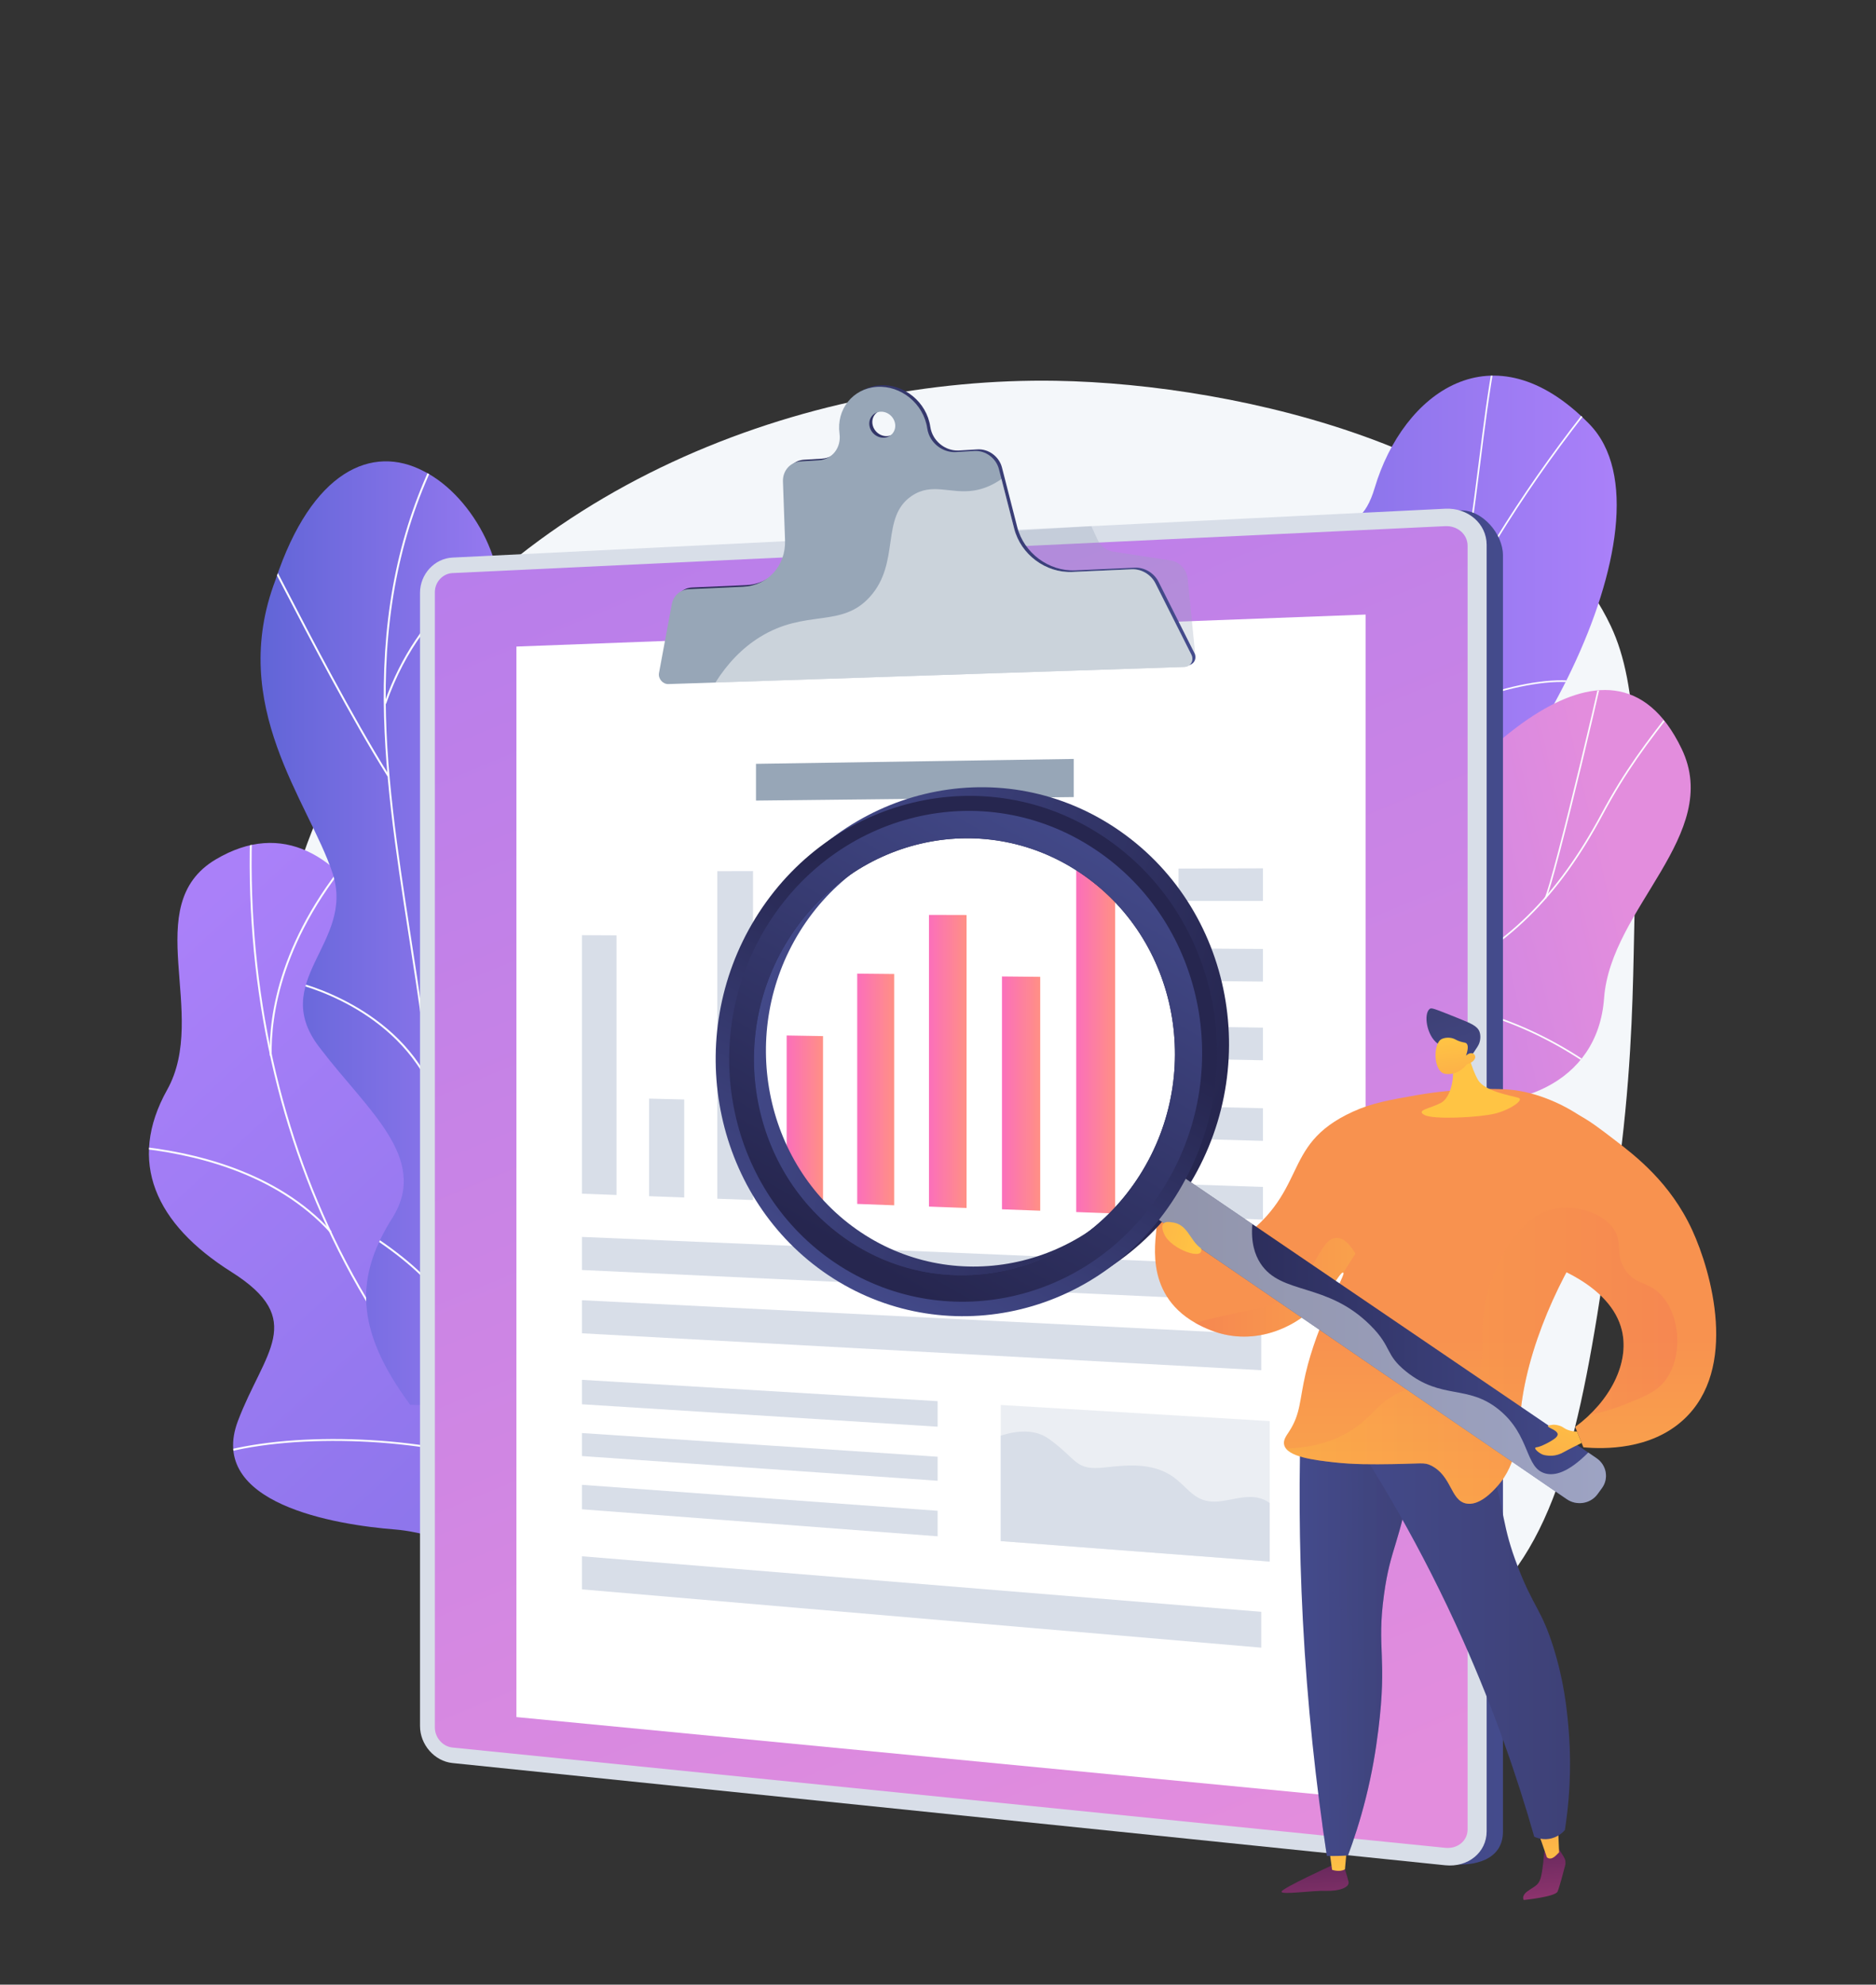 <?xml version="1.0" encoding="UTF-8" standalone="no"?>
<svg
   xmlns:dc="http://purl.org/dc/elements/1.1/"
   xmlns:cc="http://creativecommons.org/ns#"
   xmlns:rdf="http://www.w3.org/1999/02/22-rdf-syntax-ns#"
   xmlns:svg="http://www.w3.org/2000/svg"
   xmlns="http://www.w3.org/2000/svg"
   xmlns:xlink="http://www.w3.org/1999/xlink"
   xmlns:sodipodi="http://sodipodi.sourceforge.net/DTD/sodipodi-0.dtd"
   xmlns:inkscape="http://www.inkscape.org/namespaces/inkscape"
   height="700"
   viewBox="0 0 662 700"
   width="662"
   version="1.1"
   id="svg69"
   sodipodi:docname="hero-image.svg"
   inkscape:version="0.92.4 (5da689c313, 2019-01-14)"
   style="fill:none">
  <rect x="0" y="0" width="662" height="700" fill="#333333" stroke="none"/>
  <defs
     id="defs73">
    <linearGradient
       id="SVGID_00000122000155391127059900000010842218471769887161_"
       gradientUnits="userSpaceOnUse"
       x1="1316.455"
       y1="3008.405"
       x2="1338.909"
       y2="3294.185"
       gradientTransform="matrix(-1,-0.002,-0.002,1,2583.261,3.369)">
      <stop
         offset="0"
         style="stop-color:#311944"
         id="stop727" />
      <stop
         offset="1"
         style="stop-color:#A03976"
         id="stop729" />
    </linearGradient>
    <linearGradient
       id="SVGID_00000030446427889359329690000016221203633149683843_"
       gradientUnits="userSpaceOnUse"
       x1="1374.422"
       y1="3167.508"
       x2="1370.34"
       y2="2871.531"
       gradientTransform="matrix(-1,-0.002,-0.002,1,2583.261,3.369)">
      <stop
         offset="0"
         style="stop-color:#FFC444"
         id="stop734" />
      <stop
         offset="0.996"
         style="stop-color:#F36F56"
         id="stop736" />
    </linearGradient>
    <linearGradient
       id="SVGID_00000044136390271287337330000005180722094184569504_"
       gradientUnits="userSpaceOnUse"
       x1="1740.781"
       y1="2975.071"
       x2="1763.234"
       y2="3260.84"
       gradientTransform="matrix(-1,-0.002,-0.002,1,2583.261,3.369)">
      <stop
         offset="0"
         style="stop-color:#311944"
         id="stop741" />
      <stop
         offset="1"
         style="stop-color:#A03976"
         id="stop743" />
    </linearGradient>
    <linearGradient
       id="SVGID_00000042728912289423899960000016443517825821070751_"
       gradientUnits="userSpaceOnUse"
       x1="1763.297"
       y1="3162.145"
       x2="1759.215"
       y2="2866.158"
       gradientTransform="matrix(-1,-0.002,-0.002,1,2583.261,3.369)">
      <stop
         offset="0"
         style="stop-color:#FFC444"
         id="stop748" />
      <stop
         offset="0.996"
         style="stop-color:#F36F56"
         id="stop750" />
    </linearGradient>
    <linearGradient
       id="SVGID_00000169539263295772174440000015718578564593550513_"
       gradientUnits="userSpaceOnUse"
       x1="1303.784"
       y1="2688.03"
       x2="1522.623"
       y2="2688.03"
       gradientTransform="matrix(-1,-0.002,-0.002,1,2583.261,3.369)">
      <stop
         offset="0"
         style="stop-color:#444B8C"
         id="stop755" />
      <stop
         offset="0.996"
         style="stop-color:#3E4177"
         id="stop757" />
    </linearGradient>
    <linearGradient
       id="SVGID_00000091004170697696667010000006079724845784123048_"
       gradientUnits="userSpaceOnUse"
       x1="1303.783"
       y1="2688.039"
       x2="1522.621"
       y2="2688.039"
       gradientTransform="matrix(-1,-0.002,-0.002,1,2583.261,3.369)">
      <stop
         offset="0"
         style="stop-color:#444B8C"
         id="stop762" />
      <stop
         offset="0.996"
         style="stop-color:#3E4177"
         id="stop764" />
    </linearGradient>
    <linearGradient
       id="SVGID_00000147177867609692425920000006244023018976011676_"
       gradientUnits="userSpaceOnUse"
       x1="1364.538"
       y1="2666.458"
       x2="1805.086"
       y2="2666.458"
       gradientTransform="matrix(-1,-0.002,-0.002,1,2583.261,3.369)">
      <stop
         offset="0"
         style="stop-color:#444B8C"
         id="stop769" />
      <stop
         offset="0.996"
         style="stop-color:#3E4177"
         id="stop771" />
    </linearGradient>
    <linearGradient
       id="SVGID_00000110458962337919827550000000972055300232455302_"
       gradientUnits="userSpaceOnUse"
       x1="1107.137"
       y1="3603.046"
       x2="1107.137"
       y2="1951.289">
      <stop
         offset="0"
         style="stop-color:#FCB148"
         id="stop776" />
      <stop
         offset="0.052"
         style="stop-color:#FDBA46"
         id="stop778" />
      <stop
         offset="0.142"
         style="stop-color:#FFC244"
         id="stop780" />
      <stop
         offset="0.318"
         style="stop-color:#FFC444"
         id="stop782" />
      <stop
         offset="0.485"
         style="stop-color:#FDB946"
         id="stop784" />
      <stop
         offset="0.775"
         style="stop-color:#F99C4D"
         id="stop786" />
      <stop
         offset="0.866"
         style="stop-color:#F8924F"
         id="stop788" />
      <stop
         offset="1"
         style="stop-color:#F8924F"
         id="stop790" />
    </linearGradient>
    <linearGradient
       id="SVGID_00000029005826359820485430000004862401439479456912_"
       gradientUnits="userSpaceOnUse"
       x1="829.007"
       y1="1774.237"
       x2="782.256"
       y2="2186.645"
       gradientTransform="matrix(-1,0,0,1,1788.461,0)">
      <stop
         offset="0"
         style="stop-color:#FFC444"
         id="stop795" />
      <stop
         offset="0.996"
         style="stop-color:#F36F56"
         id="stop797" />
    </linearGradient>
    <linearGradient
       id="SVGID_00000073692779892780802530000008367184108900418694_"
       gradientUnits="userSpaceOnUse"
       x1="2704.175"
       y1="2537.72"
       x2="2629.089"
       y2="2347.016"
       gradientTransform="matrix(-0.999,0.048,0.048,0.999,3514.458,-907.302)">
      <stop
         offset="0"
         style="stop-color:#444B8C"
         id="stop802" />
      <stop
         offset="0.996"
         style="stop-color:#3E4177"
         id="stop804" />
    </linearGradient>
    <linearGradient
       id="SVGID_00000005956671220448161570000012997068356760997784_"
       gradientUnits="userSpaceOnUse"
       x1="799.891"
       y1="1612.438"
       x2="836.624"
       y2="1916.317"
       gradientTransform="matrix(-1,0,0,1,1788.461,0)">
      <stop
         offset="0"
         style="stop-color:#FFC444"
         id="stop809" />
      <stop
         offset="0.996"
         style="stop-color:#F36F56"
         id="stop811" />
    </linearGradient>
    <linearGradient
       id="SVGID_00000145745067286716627710000000669121133647297955_"
       gradientUnits="userSpaceOnUse"
       x1="1169.904"
       y1="2076.419"
       x2="1467.508"
       y2="2076.419">
      <stop
         offset="0"
         style="stop-color:#FFC444"
         id="stop818" />
      <stop
         offset="0.996"
         style="stop-color:#F36F56"
         id="stop820" />
    </linearGradient>
    <linearGradient
       id="SVGID_00000060009631094488629200000005240660502342871168_"
       gradientUnits="userSpaceOnUse"
       x1="713.552"
       y1="3603.048"
       x2="713.552"
       y2="1951.29">
      <stop
         offset="0"
         style="stop-color:#FCB148"
         id="stop825" />
      <stop
         offset="0.052"
         style="stop-color:#FDBA46"
         id="stop827" />
      <stop
         offset="0.142"
         style="stop-color:#FFC244"
         id="stop829" />
      <stop
         offset="0.318"
         style="stop-color:#FFC444"
         id="stop831" />
      <stop
         offset="0.485"
         style="stop-color:#FDB946"
         id="stop833" />
      <stop
         offset="0.775"
         style="stop-color:#F99C4D"
         id="stop835" />
      <stop
         offset="0.866"
         style="stop-color:#F8924F"
         id="stop837" />
      <stop
         offset="1"
         style="stop-color:#F8924F"
         id="stop839" />
    </linearGradient>
    <linearGradient
       id="SVGID_00000042004096000642121650000003371058699503554222_"
       gradientUnits="userSpaceOnUse"
       x1="489.505"
       y1="2203.665"
       x2="1216.64"
       y2="2203.665"
       gradientTransform="matrix(-1,0,0,1,1788.461,0)">
      <stop
         offset="0"
         style="stop-color:#FFC444"
         id="stop844" />
      <stop
         offset="0.996"
         style="stop-color:#F36F56"
         id="stop846" />
    </linearGradient>
    <linearGradient
       id="SVGID_00000161593034234669609610000018176981755090675899_"
       gradientUnits="userSpaceOnUse"
       x1="704.317"
       y1="2174.662"
       x2="1544.101"
       y2="2174.662">
      <stop
         offset="0"
         style="stop-color:#444B8C"
         id="stop851" />
      <stop
         offset="0.996"
         style="stop-color:#26264F"
         id="stop853" />
    </linearGradient>
    <linearGradient
       id="SVGID_00000083783448637200739360000012786831404229571748_"
       gradientUnits="userSpaceOnUse"
       x1="-878.62"
       y1="2046.392"
       x2="52.762"
       y2="2046.392"
       gradientTransform="matrix(-0.955,0.298,0.298,0.955,866.512,-199.105)">
      <stop
         offset="0"
         style="stop-color:#444B8C"
         id="stop858" />
      <stop
         offset="0.996"
         style="stop-color:#26264F"
         id="stop860" />
    </linearGradient>
    <linearGradient
       id="SVGID_00000119104586399374289340000001313863136140073625_"
       gradientUnits="userSpaceOnUse"
       x1="-4932.303"
       y1="2584.737"
       x2="-5401.278"
       y2="2059.646"
       gradientTransform="matrix(0.978,0.21,-0.21,0.978,7512.121,603.676)">
      <stop
         offset="0"
         style="stop-color:#444B8C"
         id="stop867" />
      <stop
         offset="0.996"
         style="stop-color:#26264F"
         id="stop869" />
    </linearGradient>
    <linearGradient
       id="SVGID_00000148654090049098945900000007061142315210555298_"
       gradientUnits="userSpaceOnUse"
       x1="-5621.7"
       y1="1818.074"
       x2="-4985.654"
       y2="2518.258"
       gradientTransform="matrix(0.978,0.21,-0.21,0.978,7512.121,603.676)">
      <stop
         offset="0"
         style="stop-color:#444B8C"
         id="stop874" />
      <stop
         offset="0.996"
         style="stop-color:#26264F"
         id="stop876" />
    </linearGradient>
    <linearGradient
       id="SVGID_00000082349955039849185450000002498871298191763126_"
       gradientUnits="userSpaceOnUse"
       x1="762.874"
       y1="2279.639"
       x2="937.682"
       y2="2811.199">
      <stop
         offset="0"
         style="stop-color:#FFC444"
         id="stop883" />
      <stop
         offset="0.996"
         style="stop-color:#F36F56"
         id="stop885" />
    </linearGradient>
    <linearGradient
       id="SVGID_00000096773243298720856050000014079184379588310915_"
       gradientUnits="userSpaceOnUse"
       x1="-1930.425"
       y1="4834.043"
       x2="-2170.214"
       y2="5320.282"
       gradientTransform="matrix(-0.174,0.985,0.985,0.174,-3639.897,3052.126)">
      <stop
         offset="0"
         style="stop-color:#FFC444"
         id="stop890" />
      <stop
         offset="0.996"
         style="stop-color:#F36F56"
         id="stop892" />
    </linearGradient>
    <linearGradient
       id="SVGID_00000159452194550485526980000006614760152744927408_"
       gradientUnits="userSpaceOnUse"
       x1="895.755"
       y1="1891.154"
       x2="2877.641"
       y2="1891.154">
      <stop
         offset="0"
         style="stop-color:#444B8C"
         id="stop135" />
      <stop
         offset="0.996"
         style="stop-color:#26264F"
         id="stop137" />
    </linearGradient>
    <linearGradient
       id="SVGID_00000090252991682501734410000017197890168714623897_"
       gradientUnits="userSpaceOnUse"
       x1="1361.327"
       y1="3147.548"
       x2="3283.64"
       y2="-1492.523">
      <stop
         offset="0.004"
         style="stop-color:#E38DDD"
         id="stop144" />
      <stop
         offset="1"
         style="stop-color:#9571F6"
         id="stop146" />
    </linearGradient>
    <linearGradient
       id="SVGID_00000053519853204739479920000016510640195362001339_"
       gradientUnits="userSpaceOnUse"
       x1="1467.154"
       y1="677.228"
       x2="2458.468"
       y2="677.228">
      <stop
         offset="0"
         style="stop-color:#444B8C"
         id="stop155" />
      <stop
         offset="0.996"
         style="stop-color:#26264F"
         id="stop157" />
    </linearGradient>
    <linearGradient
       id="SVGID_00000080906047129389667290000017983703660374414478_"
       gradientUnits="userSpaceOnUse"
       x1="1616.318"
       y1="1620.714"
       x2="1688.631"
       y2="1620.714">
      <stop
         offset="0"
         style="stop-color:#FF9085"
         id="stop170" />
      <stop
         offset="1"
         style="stop-color:#FB6FBB"
         id="stop172" />
    </linearGradient>
    <linearGradient
       id="SVGID_00000085232726529431317090000017771882327944794797_"
       gradientUnits="userSpaceOnUse"
       x1="1755.54"
       y1="1716.79"
       x2="1826.611"
       y2="1716.79">
      <stop
         offset="0"
         style="stop-color:#FF9085"
         id="stop177" />
      <stop
         offset="1"
         style="stop-color:#FB6FBB"
         id="stop179" />
    </linearGradient>
    <linearGradient
       id="SVGID_00000030470067403630920280000006188227493957812615_"
       gradientUnits="userSpaceOnUse"
       x1="1892.375"
       y1="1657.096"
       x2="1962.235"
       y2="1657.096">
      <stop
         offset="0"
         style="stop-color:#FF9085"
         id="stop184" />
      <stop
         offset="1"
         style="stop-color:#FB6FBB"
         id="stop186" />
    </linearGradient>
    <linearGradient
       id="SVGID_00000145750830268887278600000011232049194085772957_"
       gradientUnits="userSpaceOnUse"
       x1="2026.883"
       y1="1709.148"
       x2="2095.562"
       y2="1709.148">
      <stop
         offset="0"
         style="stop-color:#FF9085"
         id="stop191" />
      <stop
         offset="1"
         style="stop-color:#FB6FBB"
         id="stop193" />
    </linearGradient>
    <linearGradient
       id="SVGID_00000173122686924179304550000009288916953336919442_"
       gradientUnits="userSpaceOnUse"
       x1="2159.123"
       y1="1764.113"
       x2="2226.652"
       y2="1764.113">
      <stop
         offset="0"
         style="stop-color:#FF9085"
         id="stop198" />
      <stop
         offset="1"
         style="stop-color:#FB6FBB"
         id="stop200" />
    </linearGradient>
    <linearGradient
       id="SVGID_00000183230396951416060240000013596092878813827218_"
       gradientUnits="userSpaceOnUse"
       x1="2600.744"
       y1="1419.722"
       x2="3204.19"
       y2="1419.722">
      <stop
         offset="0"
         style="stop-color:#AA80F9"
         id="stop108" />
      <stop
         offset="0.996"
         style="stop-color:#6165D7"
         id="stop110" />
    </linearGradient>
    <clipPath
       id="SVGID_00000075161567118548907420000014149221566439648154_">
      <use
         xlink:href="#SVGID_00000082359291820670873720000007311350479465325743_"
         style="overflow:visible"
         id="use105"
         x="0"
         y="0"
         width="100%"
         height="100%" />
    </clipPath>
    <clipPath
       id="clipPath6559">
      <use
         xlink:href="#SVGID_00000082359291820670873720000007311350479465325743_"
         style="overflow:visible"
         id="use6557"
         x="0"
         y="0"
         width="100%"
         height="100%" />
    </clipPath>
    <linearGradient
       id="SVGID_00000012458485128655440550000005118980534308491419_"
       gradientUnits="userSpaceOnUse"
       x1="-2087.293"
       y1="-213.109"
       x2="-1637.091"
       y2="2664.977"
       gradientTransform="matrix(-0.833,-0.554,-0.554,0.833,1619.214,530.47)">
      <stop
         offset="0"
         style="stop-color:#AA80F9"
         id="stop71" />
      <stop
         offset="0.996"
         style="stop-color:#6165D7"
         id="stop73" />
    </linearGradient>
    <clipPath
       id="SVGID_00000067216388223129734600000008213178858589818531_">
      <use
         xlink:href="#SVGID_00000085940277982749706620000011150518446198594488_"
         style="overflow:visible"
         id="use81"
         x="0"
         y="0"
         width="100%"
         height="100%" />
    </clipPath>
    <linearGradient
       id="SVGID_1_"
       gradientUnits="userSpaceOnUse"
       x1="684.372"
       y1="1080.627"
       x2="1862.192"
       y2="1080.627">
      <stop
         offset="0"
         style="stop-color:#AA80F9"
         id="stop11" />
      <stop
         offset="0.996"
         style="stop-color:#6165D7"
         id="stop13" />
    </linearGradient>
    <clipPath
       id="SVGID_00000024701399347269860430000004270665988427072403_">
      <use
         xlink:href="#SVGID_00000031894297224061980880000014555839916637911194_"
         style="overflow:visible"
         id="use21"
         x="0"
         y="0"
         width="100%"
         height="100%" />
    </clipPath>
    <linearGradient
       id="SVGID_00000131331711598362985090000010938897056546370192_"
       gradientUnits="userSpaceOnUse"
       x1="1386.194"
       y1="447.554"
       x2="2150.852"
       y2="1706.378"
       gradientTransform="matrix(0.313,0.95,0.95,-0.313,-189.274,155.218)">
      <stop
         offset="0.004"
         style="stop-color:#E38DDD"
         id="stop38" />
      <stop
         offset="1"
         style="stop-color:#9571F6"
         id="stop40" />
    </linearGradient>
    <clipPath
       id="SVGID_00000018936401239616570850000000821670523004478131_">
      <use
         xlink:href="#SVGID_00000130641705992234591390000011413826331239326860_"
         style="overflow:visible"
         id="use48"
         x="0"
         y="0"
         width="100%"
         height="100%" />
    </clipPath>
    <path
       id="SVGID_00000031894297224061980880000014555839916637911194_"
       d="M 1479.229,1131.025 C 1468.88,1087.249 1430.314,772.54 1339.603,714.827 1236.258,649.077 1166.583,698.862 1133.712,589.949 1082.336,419.722 914.414,288.907 735.422,472.656 c -176.657,181.352 145.396,752.735 350.256,842.162 168.285,127.965 274.519,123.657 326.99,362.947 36.755,167.611 105.473,-382.149 66.561,-546.74 z"
       inkscape:connector-curvature="0" />
    <path
       id="SVGID_00000130641705992234591390000011413826331239326860_"
       d="m 1651.128,1750.024 c -78.296,93.997 -166.228,200.662 -293.099,93.989 -105.618,-88.803 -171.742,-153.154 -327.2,-118.851 -155.458,34.303 -311.808,-27.101 -323.061,-185.567 -11.841,-166.76 -220.962,-306.034 -143.942,-463.099 134.203,-273.677 418.725,33.903 542.863,219.343 124.138,185.44 213.127,41.052 339.125,-21.718 172.016,-85.696 268.574,399.957 205.314,475.903 z"
       inkscape:connector-curvature="0" />
    <path
       id="SVGID_00000085940277982749706620000011150518446198594488_"
       d="m 2392.785,2449.821 c 40.141,105.924 76.624,215.363 116.472,322.25 64.601,2.111 140.643,3.021 151.064,-76.783 14.488,-110.952 203.406,-162.562 293.472,-169.101 111.474,-8.094 350.8,-47.98 292.429,-201.615 -48.593,-127.9 -129.249,-187.439 12.184,-276.566 141.433,-89.127 193.987,-204.618 119.368,-338.223 -78.525,-140.598 53.283,-342.589 -90.304,-427.877 -250.193,-148.61 -412.153,278.995 -385.08,507.524 27.073,228.529 -100.708,184.991 -246.035,237.23 -198.403,71.318 -17.967,248.95 -87.717,342.149 -54.681,73.063 -101.072,62.44 -175.853,81.012 z"
       inkscape:connector-curvature="0" />
    <path
       id="SVGID_00000082359291820670873720000007311350479465325743_"
       d="m 2926.088,2294.827 c -78.51,2.196 -157.253,2.618 -236.163,1.263 -1.044,1.341 -55.366,-160.606 8.321,-261.735 126.555,-196.472 -5.354,-329.66 -51.172,-414.264 -70.324,-118.297 -72.769,-276.671 71.896,-272.35 140.365,0.948 111.789,-282.659 50.41,-494.227 -38.483,-101.459 38.182,-246.241 131.911,-292.722 95.239,-49.984 207.539,-1.668 275.174,202.161 89.297,234.072 -61.841,411.252 -105.967,544.23 -43.466,130.567 123.356,200.709 21.298,327.564 -84.964,111.711 -200.98,201.672 -133.476,311.377 68.551,108.143 73.796,205.485 -32.232,348.703 z"
       inkscape:connector-curvature="0" />
  </defs>
  <sodipodi:namedview
     pagecolor="#ffffff"
     bordercolor="#666666"
     borderopacity="1"
     objecttolerance="10"
     gridtolerance="10"
     guidetolerance="10"
     inkscape:pageopacity="0"
     inkscape:pageshadow="2"
     inkscape:window-width="1920"
     inkscape:window-height="1017"
     id="namedview71"
     showgrid="false"
     inkscape:zoom="0.60670189"
     inkscape:cx="202.76573"
     inkscape:cy="359.22502"
     inkscape:window-x="-8"
     inkscape:window-y="149"
     inkscape:window-maximized="1"
     inkscape:current-layer="svg69" />
  <clipPath
     id="a">
    <path
       d="M 0,0 H 662 V 494.007 H 0 Z"
       id="path2"
       inkscape:connector-curvature="0" />
  </clipPath>
  <g
     clip-path="url(#a)"
     id="g67"
     transform="matrix(1.191,0,0,1.191,35.346,87.32)">
    <g
       id="g1384"
       transform="matrix(0.938,0,0,0.938,0.828,30.184)">
      <path
         inkscape:connector-curvature="0"
         id="path9"
         d="m 301.082,9.881 c 58.536,0.994 149.103,22.387 175.172,77.365 9.105,19.202 8.488,47.43 7.256,103.887 -0.362,16.594 -0.963,40.781 -5.183,70.791 -8.765,62.34 -14.732,104.779 -37.315,129.491 C 384.427,453.334 180.027,451.545 92.742,340.07 45.128,279.259 37.803,192.754 81.34,121.262 129.274,42.551 222.716,8.55 301.082,9.881 Z"
         style="fill:#f4f7fa;stroke-width:0.17" />
      <g
         transform="matrix(-0.17,0,0,0.17,594.496,-56.928)"
         id="g69">
        <g
           id="g67-5">
          <g
             id="g65">
            <g
               id="g36">
              <linearGradient
                 y2="1080.627"
                 x2="1862.192"
                 y1="1080.627"
                 x1="684.372"
                 gradientUnits="userSpaceOnUse"
                 id="linearGradient6581">
                <stop
                   id="stop6577"
                   style="stop-color:#AA80F9"
                   offset="0" />
                <stop
                   id="stop6579"
                   style="stop-color:#6165D7"
                   offset="0.996" />
              </linearGradient>
              <path
                 inkscape:connector-curvature="0"
                 id="path16"
                 d="m 1407.508,1666.537 c 6.815,39.389 7.99,72.535 12.856,111.325 142.822,-89.232 296.863,-149.069 441.828,-239.274 -187.215,-115.76 -318.126,-140.045 -377.74,-388.207 C 1456.476,1033.923 1435.461,796.199 1340.688,719.475 1232.714,632.064 1167.642,704.699 1134.085,591.96 1081.636,415.751 914.529,290.309 735.531,473.074 c -176.664,180.382 144.595,751.632 350.842,842.889 159.94,112.821 285.553,144.897 321.135,350.574 z"
                 style="fill:url(#SVGID_1_)" />
              <g
                 id="g34">
                <defs
                   id="defs19">
                  <path
                     inkscape:connector-curvature="0"
                     d="M 1479.229,1131.025 C 1468.88,1087.249 1430.314,772.54 1339.603,714.827 1236.258,649.077 1166.583,698.862 1133.712,589.949 1082.336,419.722 914.414,288.907 735.422,472.656 c -176.657,181.352 145.396,752.735 350.256,842.162 168.285,127.965 274.519,123.657 326.99,362.947 36.755,167.611 105.473,-382.149 66.561,-546.74 z"
                     id="path6753" />
                </defs>
                <clipPath
                   id="clipPath6588">
                  <use
                     height="100%"
                     width="100%"
                     y="0"
                     x="0"
                     id="use6586"
                     style="overflow:visible"
                     xlink:href="#SVGID_00000031894297224061980880000014555839916637911194_" />
                </clipPath>
                <g
                   id="g32"
                   clip-path="url(#SVGID_00000024701399347269860430000004270665988427072403_)">
                  <path
                     inkscape:connector-curvature="0"
                     id="path24"
                     d="m 1639.545,1636.55 c -40.136,-47.433 -84.485,-92.285 -127.373,-135.656 l -16.238,-16.437 c -34.432,-34.902 -64.607,-66.738 -91.229,-94.825 -14.974,-15.8 -29.119,-30.725 -42.95,-45.078 -42.267,-43.869 -71.934,-74.496 -86.699,-89.735 -4.985,-5.149 -8.273,-8.539 -9.772,-10.096 C 1149.392,1124.358 1036.172,918.135 975.347,807.347 968.754,795.338 962.859,784.601 957.745,775.41 869.925,617.617 759.635,463.935 629.943,318.639 l 2.268,-2.028 c 129.841,145.467 240.26,299.333 328.189,457.322 5.12,9.194 11.016,19.935 17.613,31.951 60.758,110.666 173.85,316.659 289.464,436.728 1.498,1.557 4.782,4.947 9.764,10.089 14.766,15.242 44.437,45.872 86.704,89.742 13.84,14.368 27.99,29.293 42.969,45.096 26.612,28.08 56.776,59.902 91.186,94.786 l 16.237,16.434 c 42.929,43.413 87.32,88.303 127.532,135.827 z"
                     style="fill:#fcfdfe" />
                  <path
                     inkscape:connector-curvature="0"
                     id="path26"
                     d="m 1423.476,1415.705 c -72.793,-83.175 -124.792,-210.208 -150.374,-367.371 -21.309,-130.915 -23.042,-278.573 -4.754,-405.108 l 3.01,0.432 c -18.247,126.243 -16.517,273.563 4.745,404.189 25.49,156.601 77.242,283.112 149.661,365.859 z"
                     style="fill:#fcfdfe" />
                  <path
                     inkscape:connector-curvature="0"
                     id="path28"
                     d="M 984.958,825.194 C 961.299,732.585 949.208,636.433 937.516,543.447 929.513,479.8 921.237,413.982 909.321,349.833 l 2.989,-0.557 c 11.932,64.24 20.214,130.099 28.223,193.796 11.68,92.891 23.758,188.946 47.369,281.37 z"
                     style="fill:#fcfdfe" />
                  <path
                     inkscape:connector-curvature="0"
                     id="path30"
                     d="M 1144.372,1091.051 C 1040.649,1007.831 864.017,943.473 766.396,953.256 l -0.303,-3.024 c 98.279,-9.912 275.943,54.812 380.181,138.45 z"
                     style="fill:#fcfdfe" />
                </g>
              </g>
            </g>
            <g
               id="g63">
              <linearGradient
                 gradientTransform="matrix(0.313,0.95,0.95,-0.313,-189.274,155.218)"
                 y2="1706.378"
                 x2="2150.852"
                 y1="447.554"
                 x1="1386.194"
                 gradientUnits="userSpaceOnUse"
                 id="linearGradient6601">
                <stop
                   id="stop6597"
                   style="stop-color:#E38DDD"
                   offset="0.004" />
                <stop
                   id="stop6599"
                   style="stop-color:#9571F6"
                   offset="1" />
              </linearGradient>
              <path
                 inkscape:connector-curvature="0"
                 id="path43"
                 d="m 1105.873,1292.857 c 116.927,168.488 206.372,82.869 325.341,-21.447 51.101,184.047 107.634,361.372 165.629,541.13 -80.659,68.634 -139.711,116.294 -237.536,32.85 -110.638,-94.374 -171.357,-152.504 -328.154,-119.917 -156.797,32.587 -311.633,-26.266 -323.32,-185.95 -12.297,-168.041 -220.667,-303.882 -144.063,-463.124 133.477,-277.471 420.346,41.01 542.103,216.458 z"
                 style="fill:url(#SVGID_00000131331711598362985090000010938897056546370192_)" />
              <g
                 id="g61">
                <defs
                   id="defs46">
                  <path
                     inkscape:connector-curvature="0"
                     d="m 1651.128,1750.024 c -78.296,93.997 -166.228,200.662 -293.099,93.989 -105.618,-88.803 -171.742,-153.154 -327.2,-118.851 -155.458,34.303 -311.808,-27.101 -323.061,-185.567 -11.841,-166.76 -220.962,-306.034 -143.942,-463.099 134.203,-273.677 418.725,33.903 542.863,219.343 124.138,185.44 213.127,41.052 339.125,-21.718 172.016,-85.696 268.574,399.957 205.314,475.903 z"
                     id="path6769" />
                </defs>
                <clipPath
                   id="clipPath6608">
                  <use
                     height="100%"
                     width="100%"
                     y="0"
                     x="0"
                     id="use6606"
                     style="overflow:visible"
                     xlink:href="#SVGID_00000130641705992234591390000011413826331239326860_" />
                </clipPath>
                <g
                   id="g59"
                   clip-path="url(#SVGID_00000018936401239616570850000000821670523004478131_)">
                  <path
                     inkscape:connector-curvature="0"
                     id="path51"
                     d="m 1488.974,1596.356 c -172.716,-7.881 -316.413,-19.248 -462.112,-86.436 -139.44,-64.299 -234.164,-157.448 -316.732,-311.464 -42.8,-79.834 -82.502,-132.211 -138.189,-203.007 l 2.39,-1.881 c 55.784,70.922 95.562,123.4 138.478,203.453 82.232,153.386 176.535,246.141 315.324,310.141 145.2,66.954 288.6,78.294 460.98,86.157 z"
                     style="fill:#fcfdfe" />
                  <path
                     inkscape:connector-curvature="0"
                     id="path53"
                     d="m 1406.59,1903.469 -2.923,-0.836 c 15.648,-54.697 37.104,-102.922 65.597,-147.432 14.573,-22.764 31.585,-41.263 52.644,-62.038 l 2.136,2.167 c -20.914,20.628 -37.797,38.981 -52.219,61.508 -28.332,44.26 -49.671,92.223 -65.235,146.631 z"
                     style="fill:#fcfdfe" />
                  <path
                     inkscape:connector-curvature="0"
                     id="path55"
                     d="m 725.152,1672.106 -1.766,-2.473 C 846.72,1581.48 986.874,1536.36 1118.05,1542.589 l -0.143,3.038 c -130.483,-6.208 -269.973,38.72 -392.755,126.479 z"
                     style="fill:#fcfdfe" />
                  <path
                     inkscape:connector-curvature="0"
                     id="path57"
                     d="M 815.859,1355.12 C 808.147,1341.773 776.266,1216.381 749.003,1103.478 721.628,990.119 693.649,867.726 694.21,859.134 l 3.034,0.195 c -0.479,7.316 24.067,116.523 54.713,243.434 27.214,112.697 58.984,237.769 66.534,250.838 z"
                     style="fill:#fcfdfe" />
                </g>
              </g>
            </g>
          </g>
        </g>
      </g>
      <g
         transform="matrix(-0.17,0,0,0.17,594.496,-56.928)"
         id="g100">
        <g
           id="g98">
          <linearGradient
             gradientTransform="matrix(-0.833,-0.554,-0.554,0.833,1619.214,530.47)"
             y2="2664.977"
             x2="-1637.091"
             y1="-213.109"
             x1="-2087.293"
             gradientUnits="userSpaceOnUse"
             id="linearGradient6624">
            <stop
               id="stop6620"
               style="stop-color:#AA80F9"
               offset="0" />
            <stop
               id="stop6622"
               style="stop-color:#6165D7"
               offset="0.996" />
          </linearGradient>
          <path
             inkscape:connector-curvature="0"
             id="path76"
             d="m 2631.292,2723.169 c -16.426,-1.322 -50.994,-18.679 -58.14,-26.919 -47.554,-54.835 -143.258,-151.718 -142.442,-228.444 0.139,-13.104 57.949,-28.052 65.554,-40.44 34.545,-18.477 47.674,-22.744 71.886,-56.442 71.48,-99.487 -110.764,-271.024 88.125,-344.008 145.683,-53.46 273.077,-8.531 246.084,-237.393 -26.993,-228.862 134.906,-656.092 385.111,-507.613 143.594,85.213 11.752,287.303 90.304,427.882 74.645,133.587 22.061,249.067 -119.378,338.224 -141.438,89.157 -60.718,148.556 -12.183,276.586 58.3,153.792 -180.71,193.074 -292.602,201.797 -90.104,7.025 -314.8,85.701 -322.319,196.77 z"
             style="fill:url(#SVGID_00000012458485128655440550000005118980534308491419_)" />
          <g
             id="g96">
            <defs
               id="defs79">
              <path
                 inkscape:connector-curvature="0"
                 d="m 2392.785,2449.821 c 40.141,105.924 76.624,215.363 116.472,322.25 64.601,2.111 140.643,3.021 151.064,-76.783 14.488,-110.952 203.406,-162.562 293.472,-169.101 111.474,-8.094 350.8,-47.98 292.429,-201.615 -48.593,-127.9 -129.249,-187.439 12.184,-276.566 141.433,-89.127 193.987,-204.618 119.368,-338.223 -78.525,-140.598 53.283,-342.589 -90.304,-427.877 -250.193,-148.61 -412.153,278.995 -385.08,507.524 27.073,228.529 -100.708,184.991 -246.035,237.23 -198.403,71.318 -17.967,248.95 -87.717,342.149 -54.681,73.063 -101.072,62.44 -175.853,81.012 z"
                 id="path6788" />
            </defs>
            <clipPath
               id="clipPath6631">
              <use
                 height="100%"
                 width="100%"
                 y="0"
                 x="0"
                 id="use6629"
                 style="overflow:visible"
                 xlink:href="#SVGID_00000085940277982749706620000011150518446198594488_" />
            </clipPath>
            <g
               id="g94"
               clip-path="url(#SVGID_00000067216388223129734600000008213178858589818531_)">
              <path
                 inkscape:connector-curvature="0"
                 id="path84"
                 d="m 2504.305,2588.551 -1.714,-3.129 c 237.78,-130.42 429.192,-330.156 553.543,-577.624 118.322,-235.463 174.761,-509.507 163.217,-792.497 l 3.564,-0.146 c 11.57,283.597 -45,558.243 -163.594,794.246 -124.677,248.116 -316.599,448.381 -555.016,579.15 z"
                 style="fill:#fcfdfe" />
              <path
                 inkscape:connector-curvature="0"
                 id="path86"
                 d="m 2755.258,2408.192 -1.188,-3.365 c 146.375,-51.771 381.729,-61.86 524.646,-22.492 l -0.948,3.442 c -142.321,-39.208 -376.719,-29.157 -522.51,22.415 z"
                 style="fill:#fcfdfe" />
              <path
                 inkscape:connector-curvature="0"
                 id="path88"
                 d="m 2596.627,2536.526 -2.515,-2.53 c 57,-56.669 83.161,-139.979 77.756,-247.615 -3.963,-78.924 -24.492,-168.851 -61.017,-267.285 l 3.344,-1.24 c 36.651,98.776 57.255,189.058 61.237,268.344 5.456,108.691 -21.058,192.911 -78.805,250.326 z"
                 style="fill:#fcfdfe" />
              <path
                 inkscape:connector-curvature="0"
                 id="path90"
                 d="m 3074.846,1975.255 -2.641,-2.397 c 101.967,-112.366 257.354,-148.606 369.752,-159.221 l 0.334,3.554 c -111.768,10.552 -266.244,46.544 -367.445,158.064 z"
                 style="fill:#fcfdfe" />
              <path
                 inkscape:connector-curvature="0"
                 id="path92"
                 d="m 3187.065,1646.542 -3.567,-0.084 c 1.771,-73.343 -17.202,-221.221 -164.167,-387.595 l 2.672,-2.362 c 147.773,167.287 166.845,316.178 165.062,390.041 z"
                 style="fill:#fcfdfe" />
            </g>
          </g>
        </g>
      </g>
      <g
         transform="matrix(-0.17,0,0,0.17,594.496,-56.928)"
         id="g133">
        <g
           id="g131">
          <defs
             id="defs103">
            <path
               inkscape:connector-curvature="0"
               d="m 2926.088,2294.827 c -78.51,2.196 -157.253,2.618 -236.163,1.263 -1.044,1.341 -55.366,-160.606 8.321,-261.735 126.555,-196.472 -5.354,-329.66 -51.172,-414.264 -70.324,-118.297 -72.769,-276.671 71.896,-272.35 140.365,0.948 111.789,-282.659 50.41,-494.227 -38.483,-101.459 38.182,-246.241 131.911,-292.722 95.239,-49.984 207.539,-1.668 275.174,202.161 89.297,234.072 -61.841,411.252 -105.967,544.23 -43.466,130.567 123.356,200.709 21.298,327.564 -84.964,111.711 -200.98,201.672 -133.476,311.377 68.551,108.143 73.796,205.485 -32.232,348.703 z"
               id="path6802" />
          </defs>
          <clipPath
             id="clipPath6646">
            <use
               height="100%"
               width="100%"
               y="0"
               x="0"
               id="use6644"
               style="overflow:visible"
               xlink:href="#SVGID_00000082359291820670873720000007311350479465325743_" />
          </clipPath>
          <linearGradient
             y2="1419.722"
             x2="3204.19"
             y1="1419.722"
             x1="2600.744"
             gradientUnits="userSpaceOnUse"
             id="linearGradient6652">
            <stop
               id="stop6648"
               style="stop-color:#AA80F9"
               offset="0" />
            <stop
               id="stop6650"
               style="stop-color:#6165D7"
               offset="0.996" />
          </linearGradient>
          <path
             inkscape:connector-curvature="0"
             id="path113"
             clip-path="url(#SVGID_00000075161567118548907420000014149221566439648154_)"
             d="m 2926.088,2294.827 c -78.51,2.196 -157.253,2.618 -236.163,1.263 -1.044,1.341 -55.366,-160.606 8.321,-261.735 126.555,-196.472 -5.354,-329.66 -51.172,-414.264 -69.825,-118.288 -68.909,-259.828 59.636,-284.51 142.08,-30.173 126.413,-271.363 62.67,-482.067 -38.483,-101.459 38.182,-246.241 131.911,-292.722 95.239,-49.984 207.539,-1.668 275.174,202.161 89.297,234.072 -61.841,411.252 -105.967,544.23 -43.466,130.567 123.356,200.709 21.298,327.564 -84.964,111.711 -200.98,201.672 -133.476,311.377 68.551,108.143 73.796,205.485 -32.232,348.703 z"
             style="fill:url(#SVGID_00000183230396951416060240000013596092878813827218_)" />
          <g
             id="g129"
             clip-path="url(#SVGID_00000075161567118548907420000014149221566439648154_)">
            <path
               inkscape:connector-curvature="0"
               id="path115"
               d="m 2822.159,2323.227 c -0.282,-1.474 11.34,-364.336 77.595,-727.157 7.719,-58.206 16.864,-117.153 25.708,-174.164 23.68,-152.647 48.167,-310.492 46.162,-463.011 -2.24,-170.464 -38.055,-318.056 -109.492,-451.204 l 3.143,-1.686 c 71.714,133.663 107.67,281.792 109.917,452.845 2.009,152.814 -22.501,310.809 -46.203,463.603 -8.841,56.99 -17.982,115.92 -25.711,174.171 -66.278,362.96 -77.761,723.945 -77.595,726.052 z"
               style="fill:#fcfdfe" />
            <path
               inkscape:connector-curvature="0"
               id="path117"
               d="m 2968.42,1127.576 -3.024,-1.888 c 68.65,-109.778 147.914,-262.578 190.496,-344.666 34.315,-66.149 34.576,-66.156 36.6,-66.194 l 0.07,3.568 -0.035,-1.784 1.022,1.418 c -2.022,2.045 -16.35,29.666 -34.491,64.633 -42.603,82.136 -121.911,235.017 -190.638,344.913 z"
               style="fill:#fcfdfe" />
            <path
               inkscape:connector-curvature="0"
               id="path119"
               d="m 2970.99,992.986 c -36.691,-105.388 -93.884,-168.931 -135.402,-203.676 -45.374,-37.974 -84.004,-51.799 -88.047,-51.799 -0.019,0 -0.037,0 -0.054,0 l -0.047,-1.324 -1.59,-1.662 c 0.829,-0.787 2.061,-0.683 4.048,-0.206 31.082,7.48 160.266,73.106 224.461,257.495 z"
               style="fill:#fcfdfe" />
            <path
               inkscape:connector-curvature="0"
               id="path121"
               d="m 2863.814,1831.753 c -5.729,-103.158 -48.381,-207.71 -126.771,-310.754 -40.887,-53.746 -89.956,-104.81 -145.843,-151.78 -4.059,-3.411 -5.487,-4.62 -5.985,-5.208 l 2.729,-2.299 c 0.364,0.418 2.768,2.439 5.55,4.776 56.091,47.137 105.341,98.396 146.388,152.351 78.828,103.622 121.724,208.836 127.491,312.719 z"
               style="fill:#fcfdfe" />
            <path
               inkscape:connector-curvature="0"
               id="path123"
               d="m 2883.145,1719.16 -3.313,-1.324 c 65.656,-164.242 256.962,-208.588 259.309,-208.588 0,0 0.01,0 0.01,0 l 1.601,1.418 -0.901,1.937 -0.845,-1.55 0.162,1.745 c -0.396,0.056 -48.531,10.671 -105.458,42.869 -50.228,28.412 -117.122,79.838 -150.562,163.493 z m 254.995,-209.692 0.852,1.564 z"
               style="fill:#fcfdfe" />
            <path
               inkscape:connector-curvature="0"
               id="path125"
               d="m 2824.889,2263.82 c -6.113,-44.256 -35.013,-116.457 -137.982,-209.093 -5.658,-5.09 -5.658,-5.09 -5.689,-6.073 l 1.784,-0.056 1.482,-0.962 c 0.329,0.408 2.406,2.275 4.81,4.435 103.77,93.362 132.935,166.416 139.128,211.26 z"
               style="fill:#fcfdfe" />
            <path
               inkscape:connector-curvature="0"
               id="path127"
               d="m 2833.287,2177.067 -3.547,-0.383 c 3.822,-35.212 30.491,-107.569 166.163,-196.565 1.873,-1.226 3.078,-2.014 3.5,-2.334 l 2.156,2.843 c -0.446,0.338 -1.719,1.178 -3.7,2.477 -134.445,88.187 -160.818,159.377 -164.572,193.962 z"
               style="fill:#fcfdfe" />
          </g>
        </g>
      </g>
      <g
         transform="matrix(-0.17,0,0,0.17,594.496,-56.928)"
         id="g243">
        <linearGradient
           y2="1891.154"
           x2="2877.641"
           y1="1891.154"
           x1="895.755"
           gradientUnits="userSpaceOnUse"
           id="linearGradient6669">
          <stop
             id="stop6665"
             style="stop-color:#444B8C"
             offset="0" />
          <stop
             id="stop6667"
             style="stop-color:#26264F"
             offset="0.996" />
        </linearGradient>
        <path
           inkscape:connector-curvature="0"
           id="path140"
           d="M 2817.417,740.167 976.329,633.66 c -42.403,-2.07 -80.574,44.203 -80.574,83.057 v 2370.74 c 0,53.884 55.042,64.73 97.445,60.399 l 1824.217,-186.303 c 33.322,-3.403 60.224,-33.896 60.224,-68.122 V 805.078 c 0,-34.226 -26.902,-63.285 -60.224,-64.911 z"
           style="fill:url(#SVGID_00000159452194550485526980000006614760152744927408_)" />
        <path
           inkscape:connector-curvature="0"
           id="path142"
           d="M 2847.697,721.335 1002.973,630.586 c -42.403,-2.086 -76.937,27.959 -76.937,67.116 v 2389.262 c 0,39.157 34.534,67.346 76.937,62.982 l 1844.724,-189.869 c 33.322,-3.43 60.224,-34.162 60.224,-68.655 V 786.753 c 0,-34.492 -26.902,-63.779 -60.224,-65.418 z"
           style="fill:#d8dee8" />
        <linearGradient
           y2="-1492.523"
           x2="3283.64"
           y1="3147.548"
           x1="1361.327"
           gradientUnits="userSpaceOnUse"
           id="linearGradient6677">
          <stop
             id="stop6673"
             style="stop-color:#E38DDD"
             offset="0.004" />
          <stop
             id="stop6675"
             style="stop-color:#9571F6"
             offset="1" />
        </linearGradient>
        <path
           inkscape:connector-curvature="0"
           id="path149"
           d="m 1002.973,3117.546 c -22.872,2.309 -41.526,-12.974 -41.526,-34.075 V 699.294 c 0,-21.101 18.654,-37.387 41.526,-36.306 l 1844.724,87.14 c 18.013,0.851 32.636,16.725 32.636,35.386 v 2108.631 c 0,18.662 -14.623,35.322 -32.636,37.14 z"
           style="fill:url(#SVGID_00000090252991682501734410000017197890168714623897_)" />
        <polygon
           id="polygon151"
           points="1151.001,827.15 2728.802,886.573 2728.802,2874.739 1151.001,3026.758 "
           style="fill:#ffffff" />
        <path
           inkscape:connector-curvature="0"
           id="path153"
           d="m 2097.729,897.338 -630.575,7.888 14.144,-142.207 c 1.067,-18.477 14.426,-33.646 32.012,-36.348 l 106.792,-16.411 c 12.573,-1.932 23.401,-10.242 28.896,-22.175 l 11.58,-25.148 279.325,17.248 z"
           style="opacity:0.3;fill:#97a6b7" />
        <linearGradient
           y2="677.228"
           x2="2458.468"
           y1="677.228"
           x1="1467.154"
           gradientUnits="userSpaceOnUse"
           id="linearGradient6686">
          <stop
             id="stop6682"
             style="stop-color:#444B8C"
             offset="0" />
          <stop
             id="stop6684"
             style="stop-color:#26264F"
             offset="0.996" />
        </linearGradient>
        <path
           inkscape:connector-curvature="0"
           id="path160"
           d="m 2434.461,805.08 c -2.991,-16.089 -15.882,-27.382 -32.124,-28.11 l -100.76,-4.516 c -45.733,-2.05 -79.259,-39.204 -77.581,-86.262 l 3.888,-109.052 c 0.719,-20.168 -13.683,-36.328 -33.478,-37.51 l -33.104,-1.977 c -25.244,-1.508 -42.051,-23.761 -38.51,-49.494 6.188,-44.969 -24.623,-83.777 -69.278,-86.82 -45.005,-3.067 -87.009,31.316 -93.709,76.861 -0.996,6.768 -3.282,13.455 -7.002,19.423 -10.399,16.682 -28.621,25.866 -46.467,24.8 l -34.149,-2.039 c -20.691,-1.236 -40.354,13.287 -45.595,33.721 l -28.394,110.694 c -12.28,47.873 -58.601,82.467 -107.787,80.263 l -110.529,-4.954 c -18.102,-0.811 -35.867,9.739 -44.204,26.281 l -66.604,132.162 c -5.455,10.824 1.262,22.516 13.15,22.911 l 958.517,31.837 c 10.491,0.349 19.393,-10.112 17.46,-20.507 z M 2039.928,495.723 c -13.203,-0.818 -22.365,-12.296 -20.445,-25.635 1.921,-13.339 14.191,-23.455 27.388,-22.595 13.174,0.858 22.285,12.332 20.371,25.631 -1.915,13.296 -14.134,23.415 -27.314,22.599 z"
           style="fill:url(#SVGID_00000053519853204739479920000016510640195362001339_)" />
        <path
           inkscape:connector-curvature="0"
           id="path162"
           d="m 2440.139,808.036 c -2.991,-16.089 -15.882,-27.382 -32.124,-28.11 l -100.76,-4.516 c -45.733,-2.05 -79.259,-39.204 -77.581,-86.262 l 3.889,-109.052 c 0.719,-20.168 -13.683,-36.328 -33.478,-37.51 l -33.104,-1.977 c -25.244,-1.508 -42.051,-23.761 -38.51,-49.493 6.188,-44.97 -24.624,-83.777 -69.278,-86.82 -45.005,-3.067 -87.009,31.316 -93.709,76.861 -0.996,6.768 -3.282,13.455 -7.002,19.423 -10.399,16.682 -28.621,25.866 -46.467,24.8 l -34.149,-2.04 c -20.692,-1.236 -40.354,13.287 -45.595,33.721 l -28.393,110.694 c -12.28,47.873 -58.601,82.468 -107.787,80.263 l -110.529,-4.954 c -18.102,-0.811 -35.867,9.739 -44.204,26.281 l -66.604,132.162 c -5.455,10.824 1.262,22.516 13.15,22.911 l 958.516,31.837 c 10.491,0.348 19.393,-10.112 17.46,-20.507 z M 2045.605,498.679 c -13.203,-0.818 -22.365,-12.296 -20.445,-25.635 1.92,-13.339 14.191,-23.455 27.388,-22.595 13.175,0.858 22.286,12.332 20.371,25.631 -1.914,13.297 -14.134,23.415 -27.314,22.599 z"
           style="fill:#97a6b7" />
        <g
           id="g166">
          <path
             inkscape:connector-curvature="0"
             id="path164"
             d="m 2276.101,868.769 c -85.501,-52.782 -151.106,-15.358 -204.394,-74.889 -57.045,-63.729 -18.57,-147.627 -77.594,-187.216 -37.787,-25.346 -71.496,-2.991 -115.445,-9.852 -16.091,-2.512 -33.266,-8.909 -51.111,-21.377 l -23.68,92.319 c -12.28,47.874 -58.601,82.466 -107.787,80.264 l -110.529,-4.953 c -18.102,-0.811 -35.867,9.74 -44.204,26.281 l -66.604,132.162 c -5.455,10.823 1.262,22.517 13.15,22.91 l 871.094,28.934 c -21.941,-34.847 -49.197,-63.781 -82.896,-84.583 z"
             style="opacity:0.5;fill:#ffffff" />
        </g>
        <g
           id="g241">
          <polygon
             id="polygon168"
             points="1693.305,1095.287 2283.668,1104.374 2283.668,1172.596 1693.305,1166.119 "
             style="fill:#97a6b7" />
          <g
             id="g239">
            <g
               id="g211">
              <linearGradient
                 y2="1620.714"
                 x2="1688.631"
                 y1="1620.714"
                 x1="1616.318"
                 gradientUnits="userSpaceOnUse"
                 id="linearGradient6697">
                <stop
                   id="stop6693"
                   style="stop-color:#FF9085"
                   offset="0" />
                <stop
                   id="stop6695"
                   style="stop-color:#FB6FBB"
                   offset="1" />
              </linearGradient>
              <polygon
                 id="polygon175"
                 points="1616.318,1301.926 1688.631,1302.105 1688.631,1936.816 1616.318,1939.501 "
                 style="fill:url(#SVGID_00000080906047129389667290000017983703660374414478_)" />
              <linearGradient
                 y2="1716.79"
                 x2="1826.611"
                 y1="1716.79"
                 x1="1755.54"
                 gradientUnits="userSpaceOnUse"
                 id="linearGradient6704">
                <stop
                   id="stop6700"
                   style="stop-color:#FF9085"
                   offset="0" />
                <stop
                   id="stop6702"
                   style="stop-color:#FB6FBB"
                   offset="1" />
              </linearGradient>
              <polygon
                 id="polygon182"
                 points="1755.54,1499.953 1826.611,1499.249 1826.611,1931.693 1755.54,1934.332 "
                 style="fill:url(#SVGID_00000085232726529431317090000017771882327944794797_)" />
              <linearGradient
                 y2="1657.096"
                 x2="1962.235"
                 y1="1657.096"
                 x1="1892.375"
                 gradientUnits="userSpaceOnUse"
                 id="linearGradient6711">
                <stop
                   id="stop6707"
                   style="stop-color:#FF9085"
                   offset="0" />
                <stop
                   id="stop6709"
                   style="stop-color:#FB6FBB"
                   offset="1" />
              </linearGradient>
              <polygon
                 id="polygon189"
                 points="1892.375,1385.131 1962.235,1384.94 1962.235,1926.658 1892.375,1929.251 "
                 style="fill:url(#SVGID_00000030470067403630920280000006188227493957812615_)" />
              <linearGradient
                 y2="1709.148"
                 x2="2095.562"
                 y1="1709.148"
                 x1="2026.883"
                 gradientUnits="userSpaceOnUse"
                 id="linearGradient6718">
                <stop
                   id="stop6714"
                   style="stop-color:#FF9085"
                   offset="0" />
                <stop
                   id="stop6716"
                   style="stop-color:#FB6FBB"
                   offset="1" />
              </linearGradient>
              <polygon
                 id="polygon196"
                 points="2026.883,1494.708 2095.562,1494.038 2095.562,1921.707 2026.883,1924.257 "
                 style="fill:url(#SVGID_00000145750830268887278600000011232049194085772957_)" />
              <linearGradient
                 y2="1764.113"
                 x2="2226.652"
                 y1="1764.113"
                 x1="2159.123"
                 gradientUnits="userSpaceOnUse"
                 id="linearGradient6725">
                <stop
                   id="stop6721"
                   style="stop-color:#FF9085"
                   offset="0" />
                <stop
                   id="stop6723"
                   style="stop-color:#FB6FBB"
                   offset="1" />
              </linearGradient>
              <polygon
                 id="polygon203"
                 points="2159.123,1610.042 2226.652,1608.878 2226.652,1916.84 2159.123,1919.347 "
                 style="fill:url(#SVGID_00000173122686924179304550000009288916953336919442_)" />
              <polygon
                 id="polygon205"
                 points="2289.152,1303.595 2355.558,1303.76 2355.558,1912.054 2289.152,1914.52 "
                 style="fill:#d8dee8" />
              <polygon
                 id="polygon207"
                 points="2417.024,1727.765 2482.337,1726.117 2482.337,1907.347 2417.024,1909.772 "
                 style="fill:#d8dee8" />
              <polygon
                 id="polygon209"
                 points="2542.794,1422.917 2607.039,1422.573 2607.039,1902.717 2542.794,1905.102 "
                 style="fill:#d8dee8" />
            </g>
            <polygon
               id="polygon213"
               points="1344.858,2163.936 2607.039,2100.543 2607.039,2161.992 1344.858,2230.519 "
               style="fill:#d8dee8" />
            <polygon
               id="polygon215"
               points="1344.858,2036.56 2607.039,1982.99 2607.039,2044.438 1344.858,2103.143 "
               style="fill:#d8dee8" />
            <polygon
               id="polygon217"
               points="1344.858,2679.231 2607.039,2576.102 2607.039,2637.55 1344.858,2745.814 "
               style="fill:#d8dee8" />
            <polygon
               id="polygon219"
               points="1329.158,2585.856 1329.158,2325.064 1828.861,2295.076 1828.861,2547.914 "
               style="opacity:0.5;fill:#d8dee8" />
            <path
               inkscape:connector-curvature="0"
               id="path221"
               d="m 1329.158,2477.308 v 108.547 l 499.702,-37.942 v -195.922 c -28.559,-9.074 -62.903,-12.922 -89.118,5.866 -54.945,39.411 -47.94,59.72 -105.246,53.159 -44.87,-5.159 -94.799,-9.376 -133.304,23.219 -23.865,20.202 -36.144,40.985 -70.547,40.348 -32.384,-0.599 -70.118,-20.768 -101.487,2.725 z"
               style="fill:#d8dee8" />
            <polygon
               id="polygon223"
               points="1946.15,2288.037 2607.039,2248.376 2607.039,2293.795 1946.15,2335.443 "
               style="fill:#d8dee8" />
            <polygon
               id="polygon225"
               points="1946.15,2391.214 2607.039,2347.228 2607.039,2389.975 1946.15,2435.831 "
               style="fill:#d8dee8" />
            <polygon
               id="polygon227"
               points="1946.15,2491.602 2607.039,2443.408 2607.039,2488.827 1946.15,2539.008 "
               style="fill:#d8dee8" />
            <polygon
               id="polygon229"
               points="1341.645,1298.454 1498.616,1298.893 1498.616,1358.91 1341.645,1359.052 "
               style="fill:#d8dee8" />
            <polygon
               id="polygon231"
               points="1341.645,1448.167 1498.616,1447.169 1498.616,1507.186 1341.645,1508.765 "
               style="fill:#d8dee8" />
            <polygon
               id="polygon233"
               points="1341.645,1594.316 1498.616,1591.915 1498.616,1651.932 1341.645,1654.914 "
               style="fill:#d8dee8" />
            <polygon
               id="polygon235"
               points="1341.645,1744.029 1498.616,1740.191 1498.616,1800.208 1341.645,1804.627 "
               style="fill:#d8dee8" />
            <polygon
               id="polygon237"
               points="1341.645,1890.177 1498.616,1884.937 1498.616,1944.954 1341.645,1950.776 "
               style="fill:#d8dee8" />
          </g>
        </g>
      </g>
      <g
         transform="matrix(-0.17,0,0,0.17,594.496,-56.928)"
         id="g897">
        <linearGradient
           gradientTransform="matrix(-1,-0.002,-0.002,1,2583.261,3.369)"
           y2="3294.185"
           x2="1338.909"
           y1="3008.405"
           x1="1316.455"
           gradientUnits="userSpaceOnUse"
           id="linearGradient6752">
          <stop
             id="stop6748"
             style="stop-color:#311944"
             offset="0" />
          <stop
             id="stop6750"
             style="stop-color:#A03976"
             offset="1" />
        </linearGradient>
        <path
           inkscape:connector-curvature="0"
           id="path732"
           d="m 1215.452,3151.034 c 0,0 90.287,41.297 91.747,47.858 1.461,6.561 -58.122,-2.338 -82.456,-1.451 -24.334,0.888 -44.333,-6.352 -42.107,-16.653 2.23,-10.301 10.809,-36.202 10.809,-36.202 z"
           style="fill:url(#SVGID_00000122000155391127059900000010842218471769887161_)" />
        <linearGradient
           gradientTransform="matrix(-1,-0.002,-0.002,1,2583.261,3.369)"
           y2="2871.531"
           x2="1370.34"
           y1="3167.508"
           x1="1374.422"
           gradientUnits="userSpaceOnUse"
           id="linearGradient6759">
          <stop
             id="stop6755"
             style="stop-color:#FFC444"
             offset="0" />
          <stop
             id="stop6757"
             style="stop-color:#F36F56"
             offset="0.996" />
        </linearGradient>
        <path
           inkscape:connector-curvature="0"
           id="path739"
           d="m 1218.839,3117.704 -5.596,40.681 c 0,0 -14.321,5.059 -23.919,-0.986 l -3.994,-44.643 z"
           style="fill:url(#SVGID_00000030446427889359329690000016221203633149683843_)" />
        <linearGradient
           gradientTransform="matrix(-1,-0.002,-0.002,1,2583.261,3.369)"
           y2="3260.84"
           x2="1763.234"
           y1="2975.071"
           x1="1740.781"
           gradientUnits="userSpaceOnUse"
           id="linearGradient6766">
          <stop
             id="stop6762"
             style="stop-color:#311944"
             offset="0" />
          <stop
             id="stop6764"
             style="stop-color:#A03976"
             offset="1" />
        </linearGradient>
        <path
           inkscape:connector-curvature="0"
           id="path746"
           d="m 793.178,3117.658 -10.554,16.852 c -2.952,4.713 -3.842,10.393 -2.446,15.776 3.643,14.044 10.92,41.413 14.105,48.553 4.336,9.726 62.814,15.637 62.814,15.637 0,0 5.233,-7.327 -6.89,-16.222 -12.122,-8.895 -19.925,-10.307 -24.18,-23.401 -4.253,-13.091 -7.024,-50.103 -7.024,-50.103 z"
           style="fill:url(#SVGID_00000044136390271287337330000005180722094184569504_)" />
        <linearGradient
           gradientTransform="matrix(-1,-0.002,-0.002,1,2583.261,3.369)"
           y2="2866.158"
           x2="1759.215"
           y1="3162.145"
           x1="1763.297"
           gradientUnits="userSpaceOnUse"
           id="linearGradient6773">
          <stop
             id="stop6769"
             style="stop-color:#FFC444"
             offset="0" />
          <stop
             id="stop6771"
             style="stop-color:#F36F56"
             offset="0.996" />
        </linearGradient>
        <path
           inkscape:connector-curvature="0"
           id="path753"
           d="m 837.041,3074.872 c -3.848,3.053 -22.771,60.028 -22.771,60.028 0,0 -6.1,7.761 -17.624,-3.742 -11.523,-11.504 -5.216,-5.16 -5.216,-5.16 l 2.302,-56.077 z"
           style="fill:url(#SVGID_00000042728912289423899960000016443517825821070751_)" />
        <linearGradient
           gradientTransform="matrix(-1,-0.002,-0.002,1,2583.261,3.369)"
           y2="2688.03"
           x2="1522.623"
           y1="2688.03"
           x1="1303.784"
           gradientUnits="userSpaceOnUse"
           id="linearGradient6780">
          <stop
             id="stop6776"
             style="stop-color:#444B8C"
             offset="0" />
          <stop
             id="stop6778"
             style="stop-color:#3E4177"
             offset="0.996" />
        </linearGradient>
        <path
           inkscape:connector-curvature="0"
           id="path760"
           d="m 1270.534,2300.234 c 4.477,121.403 4.355,253.292 -2.969,394.17 -8.245,158.64 -24.401,305.244 -44.637,438.127 -7.405,0.218 -15.185,0.238 -23.311,-0.01 -5.488,-0.165 -10.805,-0.446 -15.944,-0.813 -10.269,-27.589 -22.399,-63.866 -33.234,-107.188 -11.391,-45.554 -18.232,-86.407 -23.081,-125.469 -17.075,-137.536 3.352,-149.482 -10.529,-251.412 -12.293,-90.275 -30.075,-93.841 -50.653,-222.018 -22.325,-139.076 -5.407,-159.893 2.815,-167.407 34.998,-31.991 116.977,-9.958 201.543,42.019 z"
           style="fill:url(#SVGID_00000169539263295772174440000015718578564593550513_)" />
        <linearGradient
           gradientTransform="matrix(-1,-0.002,-0.002,1,2583.261,3.369)"
           y2="2688.039"
           x2="1522.621"
           y1="2688.039"
           x1="1303.783"
           gradientUnits="userSpaceOnUse"
           id="linearGradient6787">
          <stop
             id="stop6783"
             style="stop-color:#444B8C"
             offset="0" />
          <stop
             id="stop6785"
             style="stop-color:#3E4177"
             offset="0.996" />
        </linearGradient>
        <path
           inkscape:connector-curvature="0"
           id="path767"
           d="m 1068.99,2258.216 c 33.381,-30.514 109.51,-11.809 189.852,35.076 -92.795,99.775 -103.041,164.621 -92.046,206.738 12.425,47.601 50.518,61.394 50.248,113.411 -0.333,63.922 -58.066,80.717 -57.001,148.364 0.703,44.73 26.056,44.327 31.909,99.587 6.927,65.384 -26.247,87.828 -15.636,136.217 4.565,20.817 17.672,48.036 55.12,76.133 -2.753,19.854 -5.574,39.507 -8.511,58.79 -7.402,0.216 -15.183,0.239 -23.309,-0.011 -5.488,-0.164 -10.807,-0.444 -15.942,-0.812 -10.27,-27.589 -22.4,-63.864 -33.236,-107.187 -11.391,-45.555 -18.232,-86.407 -23.081,-125.47 -17.074,-137.535 3.352,-149.482 -10.529,-251.412 -12.293,-90.275 -30.075,-93.843 -50.652,-222.019 -22.325,-139.077 -5.408,-159.892 2.814,-167.405 z"
           style="opacity:0.3;fill:url(#SVGID_00000091004170697696667010000006079724845784123048_)" />
        <linearGradient
           gradientTransform="matrix(-1,-0.002,-0.002,1,2583.261,3.369)"
           y2="2666.458"
           x2="1805.086"
           y1="2666.458"
           x1="1364.538"
           gradientUnits="userSpaceOnUse"
           id="linearGradient6794">
          <stop
             id="stop6790"
             style="stop-color:#444B8C"
             offset="0" />
          <stop
             id="stop6792"
             style="stop-color:#3E4177"
             offset="0.996" />
        </linearGradient>
        <path
           inkscape:connector-curvature="0"
           id="path774"
           d="m 1213.208,2298.057 c -79.973,116.417 -166.28,261.334 -243.569,434.857 -58.408,131.132 -100.837,254.282 -132.035,364.053 -4.19,1.927 -14.074,5.77 -26.687,4.072 -17.204,-2.318 -27.492,-13.328 -30.181,-16.4 -12.401,-78.774 -10.853,-145.46 -6.464,-193.581 2.81,-30.809 7.776,-82.117 27.57,-145.423 22.172,-70.911 37.307,-74.863 66.191,-149.873 29.979,-77.857 22.809,-97.321 51.573,-194.775 11.817,-40.035 31.58,-99.605 64.125,-170.842 76.494,22.636 152.986,45.275 229.477,67.912 z"
           style="fill:url(#SVGID_00000147177867609692425920000006244023018976011676_)" />
        <linearGradient
           y2="1951.289"
           x2="1107.137"
           y1="3603.046"
           x1="1107.137"
           gradientUnits="userSpaceOnUse"
           id="linearGradient6813">
          <stop
             id="stop6797"
             style="stop-color:#FCB148"
             offset="0" />
          <stop
             id="stop6799"
             style="stop-color:#FDBA46"
             offset="0.052" />
          <stop
             id="stop6801"
             style="stop-color:#FFC244"
             offset="0.142" />
          <stop
             id="stop6803"
             style="stop-color:#FFC444"
             offset="0.318" />
          <stop
             id="stop6805"
             style="stop-color:#FDB946"
             offset="0.485" />
          <stop
             id="stop6807"
             style="stop-color:#F99C4D"
             offset="0.775" />
          <stop
             id="stop6809"
             style="stop-color:#F8924F"
             offset="0.866" />
          <stop
             id="stop6811"
             style="stop-color:#F8924F"
             offset="1" />
        </linearGradient>
        <path
           inkscape:connector-curvature="0"
           id="path793"
           d="m 1467.508,2142.648 c -9.098,5.208 -19.266,10.025 -30.646,14.376 -79.591,30.361 -164.355,-4.459 -213.908,-68.709 -1.07,-1.32 -2.069,-2.676 -3.033,-4.032 -0.606,-0.784 -1.177,-1.604 -1.747,-2.39 -0.82,-1.141 -1.606,-2.284 -2.392,-3.425 -9.488,-13.807 -20.013,-30.61 -22.546,-29.289 -0.178,0.072 -0.803,0.286 -0.875,0.606 -0.035,0.072 -0.552,0.179 -0.552,0.286 v 0.037 c 0,9.88 48.893,93.04 70.725,187.044 11.668,50.374 8.894,73.954 30.725,107.489 4.959,7.6 11.189,15.519 9.048,24.509 -5.386,22.511 -56.801,28.363 -92.511,32.428 -37.673,4.247 -72.816,3.853 -107.564,3.355 -55.617,-0.821 -59.989,-3.71 -72.689,2.533 -38.708,18.979 -36.059,64.464 -65.205,70.565 -24.438,5.066 -49.263,-22.226 -57.113,-30.894 -40.884,-44.988 -38.706,-99.249 -45.947,-153.975 -16.874,-127.253 -85.976,-266.672 -153.616,-354.933 -20.513,-26.756 -34.783,-40.812 -35.675,-65.713 -2.604,-72.991 113.091,-153.618 209.378,-162.857 26.399,-2.569 73.669,-1.749 118.014,2.427 17.695,1.676 36.567,4.137 56.831,7.67 49.16,8.597 83.372,14.591 118.226,30.538 140.631,64.321 75.061,150.728 227.251,249.761 52.335,34.034 138.17,-73.098 137.349,-43.417 -0.678,25.935 27.862,129.107 -71.528,186.01 z"
           style="fill:url(#SVGID_00000110458962337919827550000000972055300232455302_)" />
        <linearGradient
           gradientTransform="matrix(-1,0,0,1,1788.461,0)"
           y2="2186.645"
           x2="782.256"
           y1="1774.237"
           x1="829.007"
           gradientUnits="userSpaceOnUse"
           id="linearGradient6820">
          <stop
             id="stop6816"
             style="stop-color:#FFC444"
             offset="0" />
          <stop
             id="stop6818"
             style="stop-color:#F36F56"
             offset="0.996" />
        </linearGradient>
        <path
           inkscape:connector-curvature="0"
           id="path800"
           d="m 961.917,1633.892 c 0,0 -6.039,33.704 -19.941,57.697 -12.565,21.684 -64.512,29.457 -75.335,33.231 -10.823,3.773 16.327,22.622 45.201,29.455 28.871,6.835 113.327,11.303 129.867,2.213 16.541,-9.089 -10.742,-11.869 -30.609,-22.314 -19.868,-10.445 -26.513,-52.903 -20.361,-70.953 6.153,-18.052 -28.822,-29.329 -28.822,-29.329 z"
           style="fill:url(#SVGID_00000029005826359820485430000004862401439479456912_)" />
        <g
           id="g816">
          <linearGradient
             gradientTransform="matrix(-0.999,0.048,0.048,0.999,3514.458,-907.302)"
             y2="2347.016"
             x2="2629.089"
             y1="2537.72"
             x1="2704.175"
             gradientUnits="userSpaceOnUse"
             id="linearGradient6827">
            <stop
               id="stop6823"
               style="stop-color:#444B8C"
               offset="0" />
            <stop
               id="stop6825"
               style="stop-color:#3E4177"
               offset="0.996" />
          </linearGradient>
          <path
             inkscape:connector-curvature="0"
             id="path807"
             d="m 1016.808,1624.137 c 20.952,-14.974 26.754,-55.467 15.118,-64.557 -3.327,-2.598 -6.504,-1.405 -53.788,17.562 -23.481,9.421 -35.031,14.436 -38.834,24.806 -2.323,6.33 -1.947,14.882 0.618,21.62 1.322,3.467 3.895,7.784 9.618,16.022 5.08,7.311 4.737,7.063 6.295,9.188 3.741,5.104 10.957,13.697 24.178,23.659 0.736,-3.727 1.897,-8.352 3.845,-13.395 0.749,-1.941 3.769,-9.526 8.559,-15.916 8.242,-10.998 17.591,-14.128 24.391,-18.989 z"
             style="fill:url(#SVGID_00000073692779892780802530000008367184108900418694_)" />
          <linearGradient
             gradientTransform="matrix(-1,0,0,1,1788.461,0)"
             y2="1916.317"
             x2="836.624"
             y1="1612.438"
             x1="799.891"
             gradientUnits="userSpaceOnUse"
             id="linearGradient6834">
            <stop
               id="stop6830"
               style="stop-color:#FFC444"
               offset="0" />
            <stop
               id="stop6832"
               style="stop-color:#F36F56"
               offset="0.996" />
          </linearGradient>
          <path
             inkscape:connector-curvature="0"
             id="path814"
             d="m 963.111,1662.648 c 0,0 13.709,20.422 39.1,17.651 22.735,-2.482 23.837,-53.756 8.799,-63.97 -5.016,-3.408 -14.812,-4.483 -22.628,-1.921 -4.616,1.514 -6.112,3.527 -13.702,5.852 -7,2.147 -9.036,1.448 -11.095,3.342 -2.576,2.367 -4.292,7.969 0.827,22.722 -4.543,-4.215 -9.839,-5.676 -13.461,-3.768 -0.577,0.304 -2.097,1.438 -2.906,3.09 -2.93,5.981 2.728,13.205 15.066,17.002 z"
             style="fill:url(#SVGID_00000005956671220448161570000012997068356760997784_)" />
        </g>
        <linearGradient
           y2="2076.419"
           x2="1467.508"
           y1="2076.419"
           x1="1169.904"
           gradientUnits="userSpaceOnUse"
           id="linearGradient6842">
          <stop
             id="stop6838"
             style="stop-color:#FFC444"
             offset="0" />
          <stop
             id="stop6840"
             style="stop-color:#F36F56"
             offset="0.996" />
        </linearGradient>
        <path
           inkscape:connector-curvature="0"
           id="path823"
           d="m 1467.508,2142.648 c -9.098,5.208 -19.266,10.025 -30.646,14.376 -79.591,30.361 -164.355,-4.459 -213.908,-68.709 -1.07,-1.32 -2.069,-2.676 -3.033,-4.032 -0.606,-0.784 -1.177,-1.604 -1.747,-2.39 -0.82,-1.141 -1.606,-2.284 -2.392,-3.425 -9.488,-13.807 -20.013,-30.61 -22.546,-29.289 -0.178,0.072 -0.286,0.286 -0.357,0.606 0,0.072 -0.035,0.179 -0.035,0.286 -7.635,-11.986 -15.305,-23.938 -22.94,-35.924 8.278,-14.378 19.978,-29.04 34.32,-29.432 30.43,-0.749 38.279,63.395 90.615,105.562 31.43,25.33 56.725,24.866 120.297,39.171 15.305,3.46 32.82,7.74 52.372,13.2 z"
           style="opacity:0.3;fill:url(#SVGID_00000145745067286716627710000000669121133647297955_)" />
        <linearGradient
           y2="1951.29"
           x2="713.552"
           y1="3603.048"
           x1="713.552"
           gradientUnits="userSpaceOnUse"
           id="linearGradient6861">
          <stop
             id="stop6845"
             style="stop-color:#FCB148"
             offset="0" />
          <stop
             id="stop6847"
             style="stop-color:#FDBA46"
             offset="0.052" />
          <stop
             id="stop6849"
             style="stop-color:#FFC244"
             offset="0.142" />
          <stop
             id="stop6851"
             style="stop-color:#FFC444"
             offset="0.318" />
          <stop
             id="stop6853"
             style="stop-color:#FDB946"
             offset="0.485" />
          <stop
             id="stop6855"
             style="stop-color:#F99C4D"
             offset="0.775" />
          <stop
             id="stop6857"
             style="stop-color:#F8924F"
             offset="0.866" />
          <stop
             id="stop6859"
             style="stop-color:#F8924F"
             offset="1" />
        </linearGradient>
        <path
           inkscape:connector-curvature="0"
           id="path842"
           d="m 746.311,2373.765 c -38.501,3.435 -125.167,5.002 -186.463,-51.706 -102.045,-94.402 -51.422,-274.095 -15.901,-351.376 40.724,-88.606 105.542,-138.201 144.933,-168.342 48.87,-37.394 78.699,-60.217 114.585,-55.106 92.811,13.217 157.088,203.436 106.138,257.897 -16.68,17.828 -33.197,7.733 -81.469,23.106 -15.72,5.007 -133.047,42.376 -153.475,128.79 -14.297,60.481 22.104,131.3 86.892,178.864 -5.081,12.624 -10.16,25.249 -15.24,37.873 z"
           style="fill:url(#SVGID_00000060009631094488629200000005240660502342871168_)" />
        <linearGradient
           gradientTransform="matrix(-1,0,0,1,1788.461,0)"
           y2="2203.665"
           x2="1216.64"
           y1="2203.665"
           x1="489.505"
           gradientUnits="userSpaceOnUse"
           id="linearGradient6868">
          <stop
             id="stop6864"
             style="stop-color:#FFC444"
             offset="0" />
          <stop
             id="stop6866"
             style="stop-color:#F36F56"
             offset="0.996" />
        </linearGradient>
        <path
           inkscape:connector-curvature="0"
           id="path849"
           d="m 1177.86,2342.433 c -43.588,-27.546 -50.036,-55.463 -98.845,-74.327 -63.408,-24.507 -93.879,6.623 -125.315,-18.51 -37.412,-29.911 -4.294,-82.022 -32.291,-172.452 -4.752,-15.349 -40.844,-131.931 -123.659,-146.784 -38.617,-6.926 -89.623,7.868 -109.277,40.594 -15.382,25.61 -1.052,44.703 -19.754,72.977 -18.689,28.256 -41.041,21.344 -64.864,44.91 -37.828,37.421 -43.627,116.328 -9.474,160.953 15.93,20.814 36.63,29.045 75.581,44.533 23.791,9.459 45.908,15.344 64.955,19.08 -47.694,-45.777 -72.445,-104.813 -60.255,-156.379 12.733,-53.866 63.115,-88.67 103.073,-108.462 39.983,75.245 72.661,162.437 83.543,244.579 7.251,54.731 5.067,108.993 45.951,153.999 7.865,8.658 32.673,35.968 57.128,30.87 29.121,-6.068 26.498,-51.573 65.196,-70.564 12.699,-6.234 17.081,-3.343 72.717,-2.531 34.755,0.508 69.91,0.923 107.61,-3.358 31.756,-3.606 75.902,-8.659 89.078,-25.559 -57.331,-1.561 -95.592,-17.451 -121.098,-33.569 z"
           style="opacity:0.3;fill:url(#SVGID_00000042004096000642121650000003371058699503554222_)" />
        <g
           id="g881">
          <linearGradient
             y2="2174.662"
             x2="1544.101"
             y1="2174.662"
             x1="704.317"
             gradientUnits="userSpaceOnUse"
             id="linearGradient6875">
            <stop
               id="stop6871"
               style="stop-color:#444B8C"
               offset="0" />
            <stop
               id="stop6873"
               style="stop-color:#26264F"
               offset="0.996" />
          </linearGradient>
          <path
             inkscape:connector-curvature="0"
             id="path856"
             d="m 1544.101,1945.042 -766.838,524.96 c -18.55,12.772 -44.2,8.633 -57.258,-9.276 l -8.205,-11.237 c -13.092,-17.944 -8.563,-42.882 10.131,-55.617 l 15.34,-10.417 624.138,-424.32 128.288,-87.226 z"
             style="fill:url(#SVGID_00000161593034234669609610000018176981755090675899_)" />
          <linearGradient
             gradientTransform="matrix(-0.955,0.298,0.298,0.955,866.512,-199.105)"
             y2="2046.392"
             x2="52.762"
             y1="2046.392"
             x1="-878.62"
             gradientUnits="userSpaceOnUse"
             id="linearGradient6882">
            <stop
               id="stop6878"
               style="stop-color:#444B8C"
               offset="0" />
            <stop
               id="stop6880"
               style="stop-color:#26264F"
               offset="0.996" />
          </linearGradient>
          <path
             inkscape:connector-curvature="0"
             id="path863"
             d="m 2136.771,2031.264 c -208.53,147.655 -498.232,93.821 -646.852,-127.265 -152.194,-226.403 -94.977,-534.869 127.419,-681.546 218.388,-144.034 507.073,-72.388 645.39,152.901 135.172,220.164 78.97,510.805 -125.957,655.91 z m -40.003,-62.291 c 173.206,-121.983 220.479,-367.211 105.885,-552.525 -116.834,-188.939 -359.35,-247.895 -542.071,-126.66 -185.524,123.094 -233.514,380.891 -106.918,570.605 124.101,185.976 367.335,232.369 543.104,108.58 z"
             style="fill:url(#SVGID_00000083783448637200739360000012786831404229571748_)" />
          <path
             inkscape:connector-curvature="0"
             id="path865"
             d="m 1544.101,1945.042 -766.838,524.96 c -18.55,12.772 -44.2,8.633 -57.258,-9.276 l -8.205,-11.237 c -13.092,-17.944 -8.563,-42.882 10.131,-55.617 l 15.305,-10.453 0.035,0.037 c 37.673,37.851 62.539,43.202 79.199,38.992 39.029,-9.882 27.471,-70.387 86.655,-118.512 58.544,-47.592 105.813,-17.731 172.204,-70.673 40.169,-32.036 25.828,-45.343 66.642,-86.012 81.339,-81.055 165.71,-55.619 204.381,-115.161 10.168,-15.662 17.98,-38.457 15.056,-72.955 l 128.288,-87.226 z"
             style="opacity:0.6;fill:#d8dee8" />
          <linearGradient
             gradientTransform="matrix(0.978,0.21,-0.21,0.978,7512.121,603.676)"
             y2="2059.646"
             x2="-5401.278"
             y1="2584.737"
             x1="-4932.303"
             gradientUnits="userSpaceOnUse"
             id="linearGradient6890">
            <stop
               id="stop6886"
               style="stop-color:#444B8C"
               offset="0" />
            <stop
               id="stop6888"
               style="stop-color:#26264F"
               offset="0.996" />
          </linearGradient>
          <path
             inkscape:connector-curvature="0"
             id="path872"
             d="m 2159.01,2047.344 c -208.53,147.656 -498.232,93.822 -646.853,-127.265 -152.193,-226.402 -94.977,-534.868 127.42,-681.546 218.389,-144.034 507.073,-72.387 645.39,152.901 135.171,220.165 78.969,510.806 -125.957,655.91 z m -40.004,-62.291 c 173.206,-121.983 220.479,-367.21 105.886,-552.525 -116.835,-188.939 -359.35,-247.895 -542.072,-126.66 -185.524,123.094 -233.514,380.891 -106.918,570.605 124.102,185.976 367.334,232.369 543.104,108.58 z"
             style="fill:url(#SVGID_00000119104586399374289340000001313863136140073625_)" />
          <linearGradient
             gradientTransform="matrix(0.978,0.21,-0.21,0.978,7512.121,603.676)"
             y2="2518.258"
             x2="-4985.654"
             y1="1818.074"
             x1="-5621.7"
             gradientUnits="userSpaceOnUse"
             id="linearGradient6897">
            <stop
               id="stop6893"
               style="stop-color:#444B8C"
               offset="0" />
            <stop
               id="stop6895"
               style="stop-color:#26264F"
               offset="0.996" />
          </linearGradient>
          <path
             inkscape:connector-curvature="0"
             id="path879"
             d="m 2144.892,2025.362 c -196.971,139.206 -470.236,87.953 -610.152,-120.729 -143.086,-213.409 -89.135,-503.899 120.164,-642.232 205.744,-135.984 478.103,-68.878 608.851,143.544 127.94,207.856 74.892,482.484 -118.863,619.417 z m -25.886,-40.309 c 173.206,-121.983 220.479,-367.21 105.886,-552.525 -116.835,-188.939 -359.35,-247.895 -542.072,-126.66 -185.524,123.094 -233.514,380.891 -106.918,570.605 124.102,185.976 367.334,232.369 543.104,108.58 z"
             style="fill:url(#SVGID_00000148654090049098945900000007061142315210555298_)" />
        </g>
        <linearGradient
           y2="2811.199"
           x2="937.682"
           y1="2279.639"
           x1="762.874"
           gradientUnits="userSpaceOnUse"
           id="linearGradient6905">
          <stop
             id="stop6901"
             style="stop-color:#FFC444"
             offset="0" />
          <stop
             id="stop6903"
             style="stop-color:#F36F56"
             offset="0.996" />
        </linearGradient>
        <path
           inkscape:connector-curvature="0"
           id="path888"
           d="m 749.58,2365.643 8.574,-21.311 c 0,0 13.998,0.853 25.484,-7.384 6.259,-4.488 17.367,-5.825 20.595,-4.929 3.228,0.895 15.42,0.362 1.523,6.993 -13.895,6.629 -13.786,11.554 -7.994,16.996 5.792,5.441 27.833,17.146 35.766,17.709 7.934,0.564 -6.411,12.834 -14.411,14.402 -8.002,1.565 -21.121,3.547 -37.352,-6.009 -5.921,-3.485 -32.185,-16.467 -32.185,-16.467 z"
           style="fill:url(#SVGID_00000082349955039849185450000002498871298191763126_)" />
        <linearGradient
           gradientTransform="matrix(-0.174,0.985,0.985,0.174,-3639.897,3052.126)"
           y2="5320.282"
           x2="-2170.214"
           y1="4834.043"
           x1="-1930.425"
           gradientUnits="userSpaceOnUse"
           id="linearGradient6912">
          <stop
             id="stop6908"
             style="stop-color:#FFC444"
             offset="0" />
          <stop
             id="stop6910"
             style="stop-color:#F36F56"
             offset="0.996" />
        </linearGradient>
        <path
           inkscape:connector-curvature="0"
           id="path895"
           d="m 1456.901,2004.109 c 21.106,-14.534 24.387,-46.125 55.409,-48.349 0,0 25.813,-6.236 12.771,22.338 -13.042,28.574 -76.095,50.346 -68.18,26.011 z"
           style="fill:url(#SVGID_00000096773243298720856050000014079184379588310915_)" />
      </g>
    </g>
  </g>
</svg>
